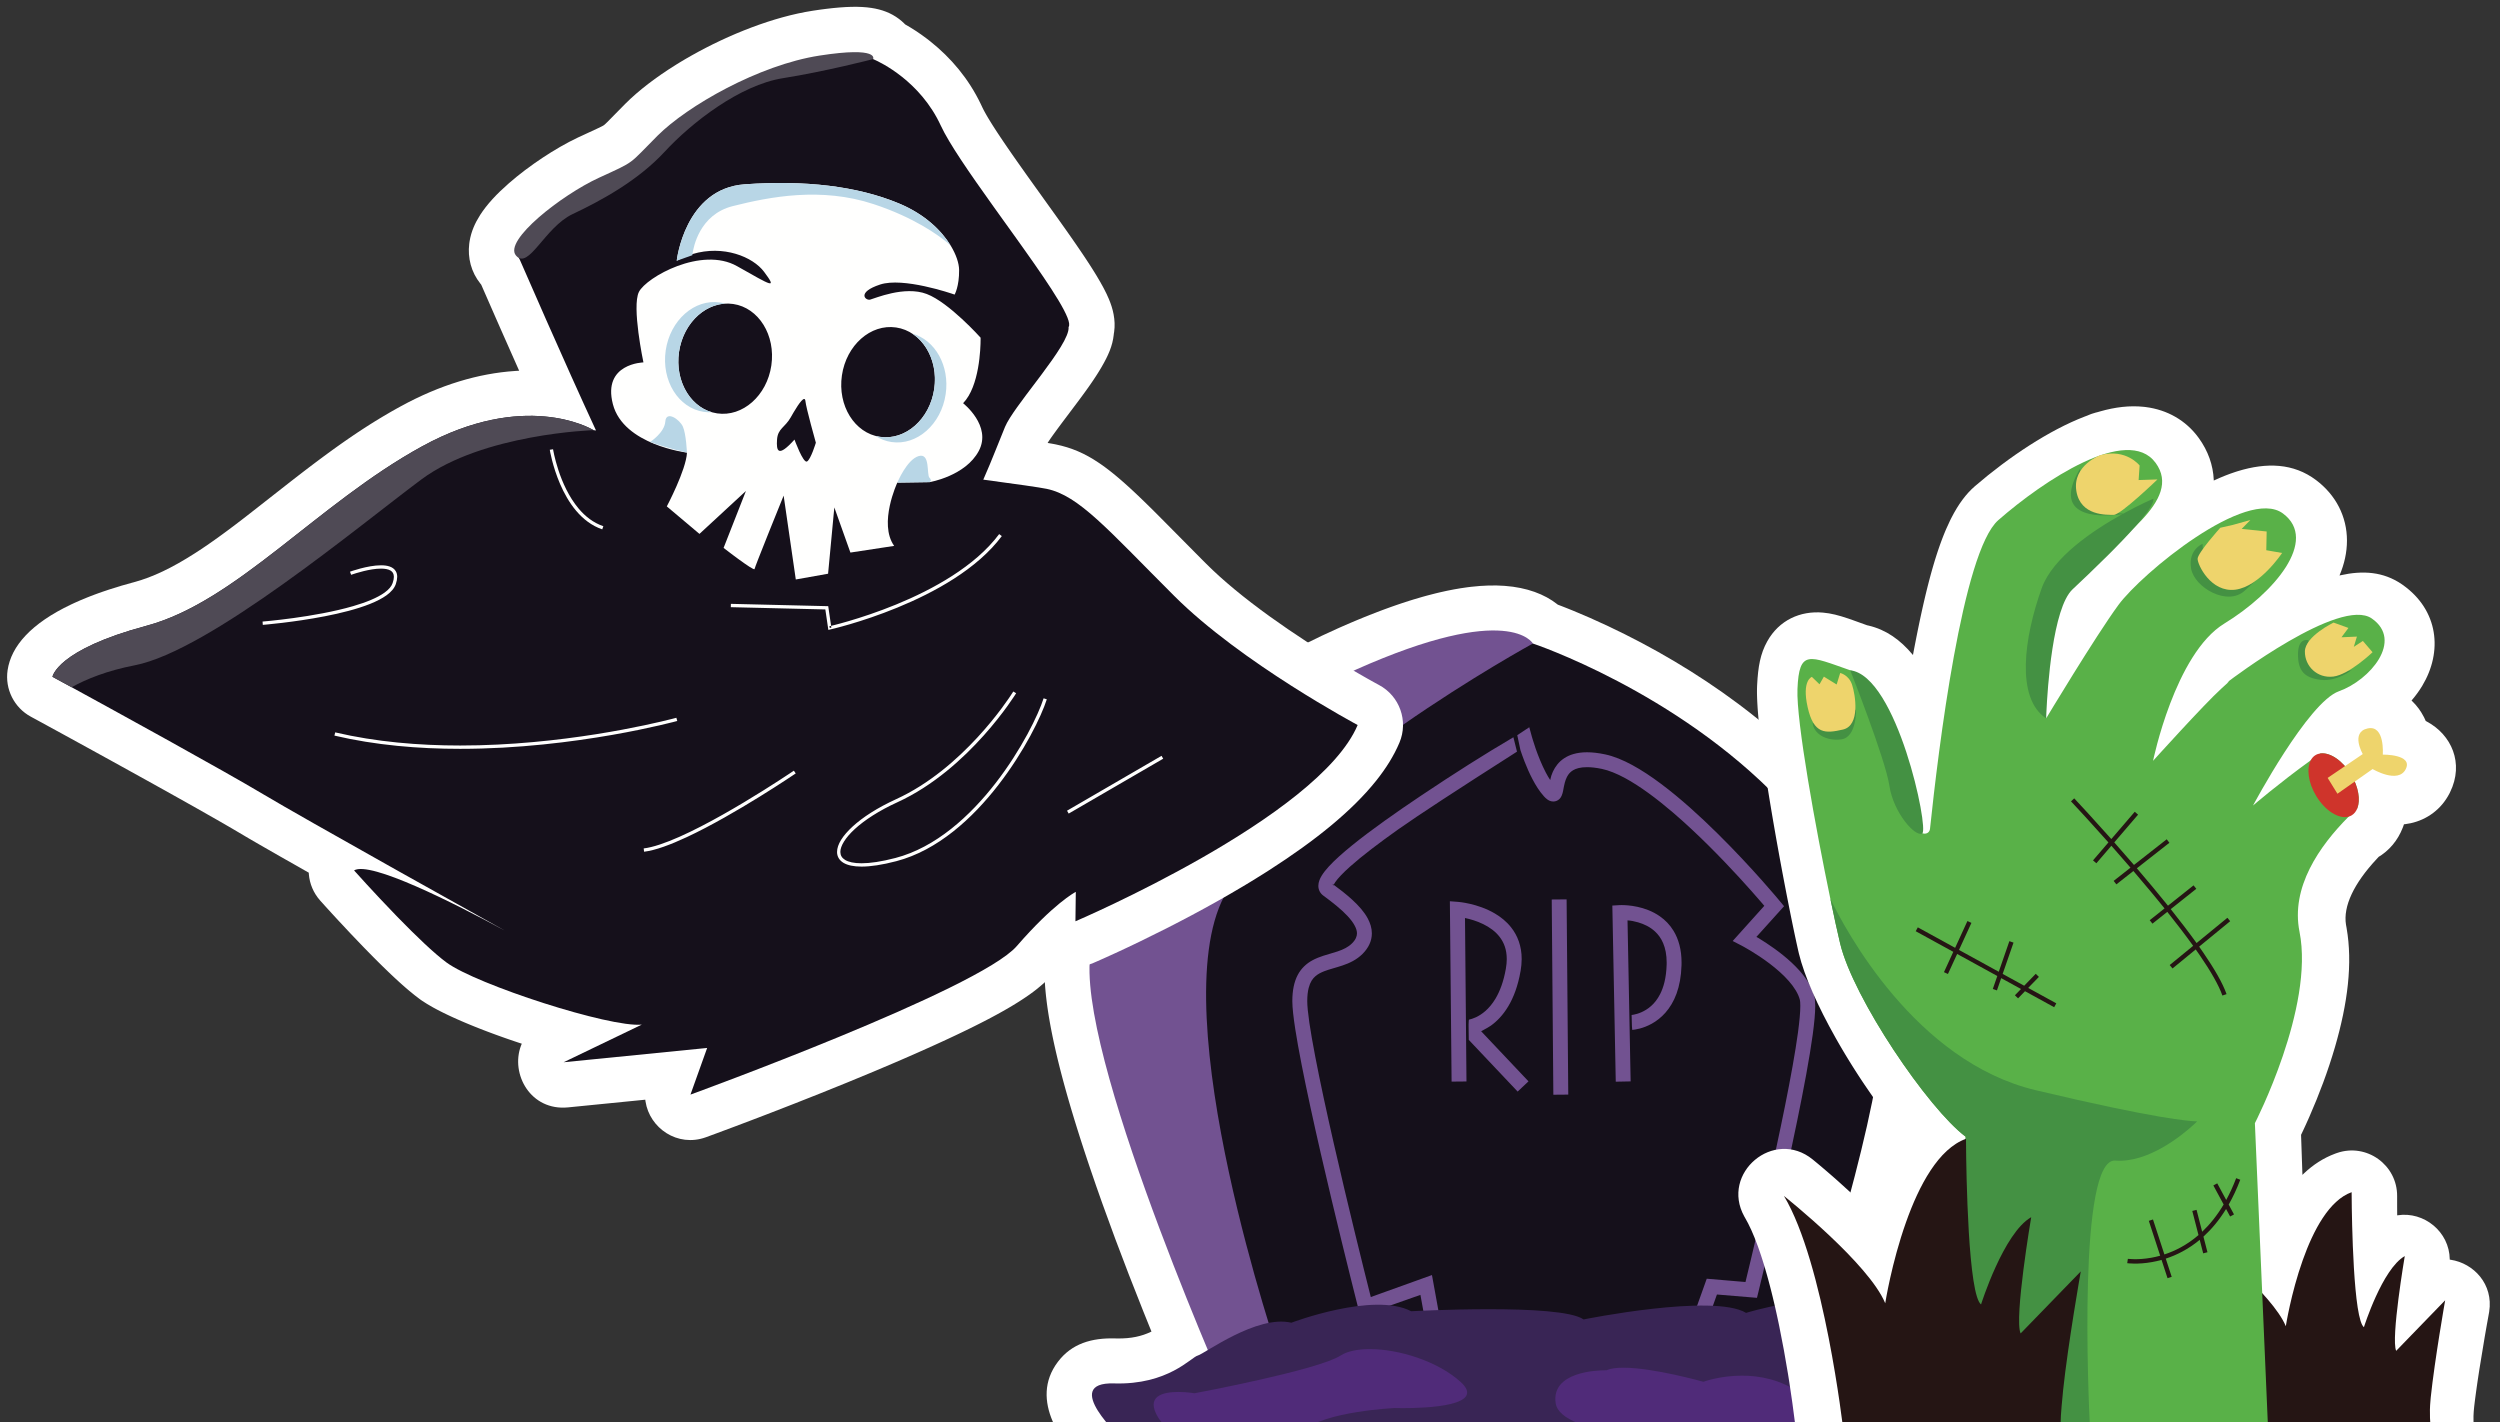 <?xml version="1.0" encoding="UTF-8"?>
<svg width="689px" height="392px" viewBox="0 0 689 392" version="1.1" xmlns="http://www.w3.org/2000/svg" xmlns:xlink="http://www.w3.org/1999/xlink">
    <rect x="0" y="0" width="689" height="392" fill="#333333" stroke="none"/>
    <title>decoration-4</title>
    <g id="decoration-4" stroke="none" stroke-width="1" fill="none" fill-rule="evenodd">
        <g id="Halloween/Stuffs/Tomb" transform="translate(287, 160.511)">
            <path d="M81.541,12.751 C34.623,33.704 3.027,68.074 0.925,103.828 C0.823,105.553 0.82,107.404 0.914,109.379 L0.969,110.376 L1.04,111.395 C1.053,111.566 1.067,111.738 1.081,111.912 L1.176,112.961 L1.286,114.031 L1.412,115.121 C1.456,115.488 1.503,115.859 1.553,116.233 L1.71,117.364 C1.765,117.745 1.822,118.129 1.882,118.516 L2.07,119.689 C2.168,120.28 2.271,120.879 2.38,121.486 L2.605,122.709 L2.846,123.953 L3.101,125.218 L3.371,126.502 L3.656,127.807 L3.956,129.132 C4.007,129.355 4.058,129.578 4.111,129.802 L4.432,131.158 C4.487,131.385 4.542,131.614 4.598,131.843 L4.941,133.229 L5.298,134.634 C5.359,134.87 5.42,135.107 5.482,135.345 L5.861,136.781 L6.253,138.237 L6.66,139.713 L7.08,141.209 L7.514,142.725 L7.962,144.261 L8.424,145.817 L9.142,148.188 L9.89,150.603 L10.667,153.063 L11.202,154.728 L11.75,156.413 L12.597,158.976 L13.486,161.623 C17.722,174.14 22.714,187.45 28.106,200.918 L29.658,204.77 L30.345,206.463 L30.182,206.544 C27.659,207.756 24.73,208.426 20.918,208.371 L20.416,208.36 C13.865,208.162 8.366,209.774 4.554,214.807 C0.557,220.084 0.807,225.84 3.113,231.207 C5.019,235.641 8.229,239.619 12.233,243.653 L12.836,244.252 L13.277,244.681 L13.355,244.77 C18.378,250.45 25.591,253.902 34.531,255.829 C41.573,257.347 49.718,257.907 58.823,257.706 C67.585,257.513 76.846,256.626 86.145,255.271 C87.485,255.076 88.793,254.876 90.064,254.672 L91.944,254.364 L93.766,254.052 C94.065,254 94.361,253.948 94.655,253.896 L96.385,253.581 L97.373,253.395 L98.546,253.708 L99.947,254.075 C104.23,255.182 108.917,256.287 113.873,257.319 C120.972,258.796 128.606,257.816 136.754,255.318 L137.751,255.005 C139.733,254.368 141.651,253.667 143.481,252.928 L144.001,252.714 L145.965,253.114 L148.518,253.619 C148.949,253.703 149.383,253.787 149.819,253.871 L152.465,254.372 C155.139,254.87 157.894,255.36 160.699,255.832 C166.913,256.878 172.963,257.763 178.706,258.438 L179.56,258.537 L181.246,258.725 C181.525,258.756 181.802,258.785 182.079,258.814 L183.723,258.982 L185.339,259.136 C185.606,259.16 185.872,259.184 186.137,259.207 L187.71,259.339 L189.256,259.457 C189.766,259.494 190.271,259.529 190.772,259.561 L192.259,259.649 C192.996,259.689 193.722,259.724 194.436,259.753 L195.851,259.803 C200.984,259.959 205.524,259.8 209.436,259.279 C218.096,258.125 225.273,255.994 231.084,253.073 L231.604,252.808 C233.833,251.655 235.767,250.437 237.425,249.194 L237.777,248.926 L237.004,248.879 C242.406,249.228 247.931,249.376 253.187,249.203 L254.418,249.158 C254.824,249.141 255.225,249.123 255.622,249.103 L256.802,249.038 C256.996,249.026 257.19,249.014 257.382,249.001 L258.523,248.92 L259.64,248.827 L260.731,248.721 C269.187,247.848 275.394,245.798 279.908,241.291 C285.101,236.097 287.037,228.71 282.383,221.957 C280.028,218.54 277.436,216.958 273.295,215.246 L272.589,214.96 L271.762,214.639 L268.15,213.254 L267.624,213.042 L267.324,212.917 L266.775,212.678 C266.347,212.485 265.989,212.31 265.698,212.153 L265.55,212.072 L265.479,211.906 C262.416,204.985 256.199,201.155 248.346,199.133 L247.511,198.926 C244.436,198.197 241.231,197.771 237.98,197.571 L237.655,197.552 L237.483,197.332 C235.532,194.865 233.058,192.534 229.992,190.49 L229.684,190.289 L230.428,187.744 L231.194,185.092 L231.943,182.471 L232.673,179.883 L233.619,176.483 L234.306,173.973 L235.191,170.683 L235.832,168.259 L236.452,165.873 L237.051,163.526 L237.438,161.984 L237.815,160.461 L238.363,158.21 L238.715,156.734 L239.057,155.277 L239.388,153.839 L239.866,151.721 L240.171,150.335 L240.465,148.969 L240.747,147.625 L241.019,146.302 L241.279,145.001 L241.528,143.722 L241.765,142.466 C241.803,142.258 241.841,142.052 241.879,141.846 L242.098,140.624 L242.305,139.426 C242.338,139.228 242.371,139.031 242.404,138.835 L242.593,137.672 L242.769,136.533 L242.933,135.419 L243.084,134.329 L243.223,133.265 C243.245,133.089 243.266,132.915 243.287,132.742 L243.406,131.716 L243.511,130.715 C243.528,130.551 243.544,130.387 243.559,130.225 L243.645,129.264 C243.658,129.106 243.67,128.949 243.682,128.793 L243.747,127.872 C243.757,127.721 243.766,127.571 243.775,127.422 L243.859,125.925 L243.935,124.473 L244.004,123.067 L244.064,121.703 L244.115,120.379 L244.157,119.095 L244.19,117.847 L244.214,116.635 L244.227,115.456 C244.229,115.262 244.23,115.07 244.23,114.878 L244.229,113.746 L244.216,112.643 L244.193,111.566 C244.184,111.212 244.172,110.861 244.159,110.515 L244.113,109.487 L244.056,108.48 L243.986,107.493 C243.935,106.842 243.877,106.202 243.809,105.571 L243.702,104.632 L243.581,103.705 C243.262,101.402 242.817,99.197 242.224,96.96 L241.979,96.064 L241.718,95.162 L241.441,94.254 C241.346,93.949 241.248,93.644 241.147,93.336 L240.836,92.408 C240.783,92.252 240.729,92.096 240.674,91.94 C238.31,85.161 234.633,78.38 229.234,70.973 L228.411,69.857 L227.562,68.732 C226.987,67.978 226.395,67.217 225.784,66.449 L224.855,65.291 C224.384,64.709 223.902,64.123 223.41,63.532 L222.411,62.344 C222.074,61.946 221.732,61.546 221.385,61.143 L220.33,59.929 C220.152,59.726 219.973,59.522 219.792,59.317 L218.694,58.082 L217.567,56.832 L216.41,55.567 L215.223,54.287 L214.007,52.992 C213.596,52.557 213.18,52.119 212.759,51.679 C206.527,45.159 199.616,39.117 192.146,33.53 C180.651,24.932 168.4,17.802 156.148,12.026 C152.771,10.435 149.576,9.034 146.608,7.819 L145.012,7.174 L143.755,6.679 L142.841,6.327 L142.325,6.133 L142.147,5.989 C138.714,3.272 133.853,1.407 127.689,0.952 C124.867,0.743 121.783,0.826 118.418,1.216 L117.4,1.342 C115.004,1.658 112.47,2.125 109.79,2.749 L108.633,3.026 C107.855,3.217 107.065,3.421 106.263,3.638 L105.051,3.973 C104.237,4.203 103.411,4.447 102.572,4.703 L101.305,5.097 C100.667,5.299 100.021,5.509 99.369,5.726 L98.054,6.17 L96.721,6.635 C96.497,6.714 96.273,6.794 96.047,6.875 L94.685,7.369 C94.456,7.454 94.227,7.539 93.997,7.624 L92.605,8.15 C91.905,8.418 91.197,8.693 90.482,8.977 L89.042,9.553 L87.582,10.151 C87.337,10.252 87.091,10.355 86.844,10.458 L85.354,11.087 L83.844,11.737 L82.314,12.408 C82.057,12.522 81.799,12.636 81.541,12.751 Z" id="Sticker" fill="#FFFFFF" fill-rule="nonzero"></path>
            <g id="Tomb" transform="translate(13.259, 13.246)">
                <path d="M122.204,3.597 C122.204,3.597 161.568,16.71 190.525,47.003 C219.483,77.294 219.483,89.954 218.123,113.465 C216.772,136.976 197.308,197.108 197.308,197.108 C197.308,197.108 66.562,198.917 49.373,202.082 C32.173,205.247 18.151,98.996 18.151,98.996 L35.798,46.549 C35.798,46.549 109.542,-0.924 122.204,3.597" fill="#15101B"></path>
                <path d="M52.541,200.726 C52.541,200.726 19.959,105.779 37.148,73.225 C54.348,40.671 122.204,3.597 122.204,3.597 C122.204,3.597 115.878,-8.158 73.345,10.832 C30.823,29.821 1.865,60.566 0.058,91.31 C-1.759,122.055 39.868,215.194 39.868,215.194 L52.541,200.726" id="Shadow" fill="#725291"></path>
                <path d="M116.831,29.427 C109.046,34.008 100.568,39.37 91.399,45.512 C84.517,50.122 77.625,54.971 72.402,59.204 C69.79,61.325 67.586,63.283 65.967,65.042 C65.163,65.926 64.497,66.757 63.99,67.594 C63.733,68.014 63.514,68.437 63.355,68.89 C63.196,69.343 63.077,69.833 63.077,70.378 C63.077,70.86 63.176,71.393 63.425,71.879 C63.663,72.365 64.04,72.779 64.447,73.073 C66.93,74.895 69.383,76.823 71.111,78.683 C71.974,79.609 72.66,80.515 73.087,81.334 C73.534,82.158 73.723,82.869 73.723,83.483 C73.713,83.908 73.633,84.304 73.435,84.751 C73.236,85.196 72.898,85.695 72.342,86.243 C71.319,87.269 69.989,87.912 68.379,88.455 C67.178,88.863 65.838,89.201 64.467,89.645 C63.445,89.98 62.392,90.376 61.369,90.945 C59.84,91.787 58.37,93.079 57.387,94.953 C56.414,96.825 55.907,99.174 55.907,102.162 C55.917,104.021 56.215,106.604 56.712,109.853 C58.469,121.177 62.799,140.352 66.702,156.762 C70.604,173.163 74.07,186.758 74.07,186.765 L74.626,188.936 L91.21,183.113 L93.812,197.396 L168.46,195.508 L172.929,183.007 L183.962,183.926 L184.379,182.224 C184.379,182.215 188.282,166.333 192.174,148.585 C194.131,139.711 196.077,130.372 197.547,122.301 C198.282,118.265 198.897,114.547 199.333,111.351 C199.761,108.15 200.019,105.49 200.019,103.47 C200.01,102.423 199.96,101.561 199.751,100.741 C199.056,98.121 197.507,95.805 195.66,93.725 C192.879,90.615 189.374,88.017 186.544,86.152 C184.657,84.911 183.733,84.357 183.773,84.491 L191.43,75.996 L190.297,74.632 C190.278,74.6 182.78,65.519 173.078,55.941 C168.232,51.152 162.83,46.236 157.497,42.25 C154.834,40.257 152.184,38.495 149.602,37.095 C147.02,35.698 144.518,34.656 142.085,34.143 C140.228,33.753 138.589,33.57 137.119,33.569 C135.719,33.569 134.478,33.737 133.376,34.059 C131.439,34.611 129.949,35.679 128.956,36.916 C127.957,38.156 127.297,39.592 126.978,41.225 C126.561,40.593 126.153,39.895 125.769,39.165 C124.607,36.954 123.634,34.457 122.957,32.532 C122.62,31.57 122.363,30.748 122.194,30.172 C122.104,29.884 122.035,29.657 121.995,29.505 L121.945,29.332 L121.926,29.281 L121.211,26.668 L117.903,28.855 C118.444,31.486 118.735,32.862 118.774,32.981 C119.073,33.879 119.45,34.95 119.9,36.103 C120.514,37.682 121.259,39.415 122.144,41.078 C123.018,42.742 124.021,44.337 125.213,45.662 L125.203,45.66 C125.519,46.004 125.807,46.293 126.176,46.561 C126.355,46.694 126.563,46.824 126.831,46.936 C127.099,47.046 127.426,47.14 127.833,47.141 C128.132,47.142 128.47,47.077 128.767,46.95 C129.056,46.828 129.304,46.655 129.483,46.482 C129.84,46.139 130.009,45.817 130.128,45.549 C130.357,45.045 130.426,44.646 130.525,44.225 C130.664,43.501 130.784,42.735 130.992,41.974 C131.141,41.405 131.339,40.85 131.598,40.354 C131.985,39.607 132.482,39.004 133.276,38.525 C134.081,38.052 135.262,37.676 137.119,37.674 C138.241,37.673 139.612,37.815 141.24,38.158 C143.107,38.55 145.301,39.43 147.646,40.703 C151.747,42.927 156.324,46.334 160.824,50.187 C167.576,55.968 174.17,62.748 179.066,68.071 C181.509,70.733 183.535,73.031 184.935,74.662 C185.337,75.126 185.691,75.537 185.989,75.886 L177.269,85.586 L179.632,86.805 L179.662,86.821 C180.039,87.017 183.704,88.961 187.457,91.815 C189.334,93.239 191.231,94.892 192.74,96.621 C194.26,98.349 195.362,100.151 195.779,101.78 L195.779,101.775 C195.839,101.989 195.918,102.621 195.908,103.47 C195.918,105.145 195.68,107.701 195.263,110.802 C193.793,121.685 190.069,139.347 186.713,154.226 C185.044,161.669 183.455,168.427 182.293,173.323 C181.717,175.77 181.24,177.753 180.902,179.122 C180.865,179.278 180.829,179.426 180.796,179.566 L170.119,178.657 L165.541,191.476 L97.217,193.204 L94.388,177.646 L77.534,183.708 C77.456,183.398 77.37,183.056 77.278,182.682 C75.55,175.808 71.22,158.43 67.327,141.356 C65.381,132.82 63.544,124.359 62.203,117.34 C61.528,113.83 60.982,110.682 60.594,108.077 C60.217,105.479 60.019,103.4 60.019,102.162 C60.019,100.657 60.167,99.458 60.416,98.506 C60.853,96.839 61.498,95.942 62.342,95.222 C62.988,94.688 63.781,94.267 64.735,93.9 C66.175,93.343 67.933,92.939 69.78,92.313 C71.617,91.686 73.584,90.804 75.252,89.145 C76.086,88.311 76.732,87.413 77.169,86.452 C77.615,85.495 77.824,84.477 77.824,83.483 C77.824,82.023 77.376,80.651 76.712,79.402 C75.709,77.526 74.189,75.854 72.471,74.261 C70.744,72.672 68.796,71.173 66.871,69.762 L66.414,70.381 L67.089,70.041 C67.029,69.901 66.92,69.793 66.871,69.761 L66.414,70.381 L67.089,70.041 L66.424,70.378 L67.178,70.378 C67.188,70.325 67.169,70.18 67.089,70.041 L66.424,70.378 L67.178,70.378 L66.9,70.378 L67.178,70.408 L67.178,70.378 L66.9,70.378 L67.178,70.408 C67.188,70.331 67.347,69.902 67.744,69.348 C68.469,68.291 69.909,66.78 71.806,65.085 C75.142,62.103 79.919,58.483 85.162,54.77 C90.419,51.054 101.306,43.93 117.824,33.397 L116.831,29.427 Z" id="Decoration" fill="#725291"></path>
                <path d="M103.492,79.245 C104.882,79.539 106.733,80.055 108.509,80.929 C110.237,81.771 111.876,82.929 113.048,84.46 C114.219,86 114.994,87.89 115.004,90.555 C115.004,91.366 114.925,92.251 114.756,93.217 C114.12,96.85 113.067,99.513 111.896,101.478 C110.128,104.421 108.102,105.838 106.533,106.586 C105.739,106.955 105.073,107.149 104.617,107.248 C104.464,107.28 104.436,109.141 104.532,112.829 L118.003,127.081 L120.992,124.263 L107.947,110.46 C109.329,109.718 110.221,109.202 110.624,108.913 C112.263,107.741 113.961,106.022 115.421,103.58 C116.881,101.137 118.092,97.98 118.797,93.928 L118.887,93.423 L118.807,93.926 C119.006,92.747 119.115,91.624 119.115,90.555 C119.125,86.991 117.963,84.052 116.225,81.857 C114.934,80.205 113.346,78.956 111.727,78.003 C109.304,76.576 106.801,75.795 104.885,75.349 C102.958,74.905 101.628,74.802 101.547,74.797 L99.324,74.63 L99.8,124.335 L103.902,124.296 L103.492,79.245 Z M127.397,74.147 L127.844,127.95 L131.955,127.915 L131.499,74.112 M148.284,79.901 C149.174,79.953 150.149,80.133 151.21,80.442 C152.801,80.906 154.483,81.684 155.829,82.93 C156.742,83.771 157.537,84.817 158.113,86.203 C158.698,87.589 159.076,89.328 159.076,91.557 C159.076,91.755 159.076,91.957 159.066,92.165 L159.066,92.251 L159.066,92.155 C158.957,95.749 158.232,98.342 157.259,100.241 C155.809,103.077 153.813,104.453 152.124,105.209 C151.29,105.581 150.536,105.78 150.009,105.882 C149.741,105.934 149.542,105.962 149.413,105.976 C149.475,108.716 149.53,110.084 149.58,110.08 C149.895,110.057 150.647,109.979 151.658,109.712 C153.525,109.219 156.344,108.053 158.738,105.333 C159.93,103.978 161.012,102.244 161.797,100.085 C162.581,97.925 163.078,95.344 163.167,92.275 L163.167,92.264 C163.176,92.027 163.176,91.791 163.176,91.557 C163.187,87.971 162.353,85.059 160.982,82.8 C159.96,81.106 158.649,79.796 157.249,78.813 C155.163,77.336 152.909,76.572 150.992,76.158 C149.076,75.746 147.487,75.686 146.662,75.685 C146.315,75.685 146.106,75.697 146.067,75.699 L144.101,75.815 L145.044,124.356 L149.145,124.275 L148.284,79.901 Z" id="RIP" fill="#725291"></path>
            </g>
            <g id="Ground" transform="translate(13.94, 198.074)">
                <path d="M8.354,38.056 C8.354,38.056 -8.835,22.234 6.1,22.685 C21.026,23.138 27.361,15.452 29.169,14.999 C30.976,14.547 45.455,3.696 54.958,5.956 C54.958,5.956 77.58,-2.634 87.987,2.792 C87.987,2.792 129.16,0.531 135.495,5.052 C135.495,5.052 171.235,-2.182 180.282,3.243 C180.282,3.243 199.279,-2.634 206.974,1.435 C214.662,5.504 216.479,11.832 216.479,11.832 C216.479,11.832 237.283,10.478 240.451,19.52 C243.619,28.563 263.976,27.659 257.194,34.441 C250.402,41.223 219.19,38.056 219.19,38.056 C219.19,38.056 214.214,46.195 193.857,48.908 C173.49,51.62 128.703,41.674 128.703,41.674 C128.703,41.674 113.32,49.36 102.466,47.101 C91.602,44.838 83.916,42.578 83.916,42.578 C83.916,42.578 22.833,55.69 8.354,38.056" id="Fill-942" fill="#392555"></path>
                <path d="M40.956,39.647 C31.632,39.647 21.572,37.439 18.315,32.18 C14.571,26.137 19.626,25.038 23.786,25.038 C26.17,25.038 28.265,25.396 28.265,25.396 C28.265,25.396 62.198,19.068 68.533,14.999 C70.4,13.798 73.251,13.228 76.567,13.228 C84.522,13.228 95.177,16.495 101.563,22.234 C108.961,28.892 92.138,29.497 85.773,29.497 C84.363,29.497 83.459,29.467 83.459,29.467 C83.459,29.467 64.005,30.37 58.126,35.796 C55.505,38.216 48.474,39.647 40.956,39.647" id="Fill-943" fill="#502B79"></path>
                <path d="M186.618,39.866 L163.996,38.056 C163.996,38.056 129.16,37.606 127.799,28.11 C126.558,19.441 139.269,19.064 141.492,19.064 C141.712,19.064 141.821,19.068 141.821,19.068 C142.922,18.559 144.552,18.352 146.468,18.352 C154.78,18.352 168.514,22.234 168.514,22.234 C168.514,22.234 173.033,20.543 179.14,20.543 C183.976,20.543 189.815,21.601 195.208,25.396 C207.422,33.987 186.618,39.866 186.618,39.866" id="Fill-944" fill="#502B79"></path>
            </g>
        </g>
        <g id="Group" transform="translate(478, 110.017)">
            <path d="M251.371,176.919 L251.203,176.811 L250.958,176.631 L250.607,176.358 L250.22,176.043 C250.153,175.987 250.085,175.93 250.017,175.872 C249.319,175.279 248.646,174.646 248.094,174.059 L247.159,173.041 L246.583,172.385 L245.869,171.56 L245.124,170.689 L244.348,169.773 L243.129,168.318 L241.987,166.937 L240.536,165.165 C238.671,162.874 236.746,160.463 234.845,158.05 L233.045,155.754 L230.746,152.79 L230.518,152.501 C225.692,146.539 217.739,146.733 212.779,150.8 L212.575,150.97 L212.521,150.922 C206.798,145.888 197.908,147.326 193.886,153.463 L193.816,153.572 L191.945,151.91 L189.872,150.044 C183.495,144.228 173.282,146.471 169.93,154.425 L169.735,154.902 C168.477,158.079 167.951,161.407 168.029,164.872 L168.049,165.514 L159.598,158.412 L159.419,157.976 C159.246,157.559 159.067,157.133 158.882,156.698 L158.31,155.37 L157.703,153.994 C157.599,153.761 157.494,153.526 157.387,153.289 C154.633,147.194 151.469,141.091 147.903,135.327 C141.258,124.585 133.986,116.183 125.64,110.95 L124.849,110.46 C120.538,107.677 117.851,101.284 117.043,92.012 L116.982,91.259 L116.915,91.611 C117.686,87.914 117.095,84.251 115.479,81.019 L115.274,80.616 C115.203,80.481 115.128,80.345 115.051,80.209 L114.969,80.069 L115.197,79.751 C115.477,79.347 115.743,78.924 115.994,78.484 C118.292,74.456 118.779,69.65 117.052,65.081 L116.919,64.739 C113.571,56.393 105.347,53.85 98.184,56.426 L97.826,56.559 L97.467,56.439 C97.298,56.385 97.128,56.334 96.955,56.284 L96.621,56.192 C94.838,55.718 93.023,55.547 91.249,55.678 L91.018,55.697 L90.985,55.436 C90.771,53.849 90.441,52.3 89.991,50.819 C86.77,40.206 77.488,33.531 65.754,36.162 L65.347,36.258 C59.42,37.714 55.371,41.622 52.239,47.185 L52.125,47.388 L52.106,47.345 C50.675,44.288 48.789,41.617 46.355,39.425 C41.431,34.993 34.976,33.284 28.238,34.602 C20.614,36.093 15.489,41.466 11.994,49.001 L11.719,49.605 C10.907,51.431 10.18,53.402 9.533,55.504 L9.494,55.63 L9.334,55.496 C6.241,52.949 2.407,51.326 -2.004,50.859 C-8.001,50.22 -13.589,52.135 -18.089,55.998 L-18.506,56.365 C-21.402,58.965 -23.718,62.26 -25.629,66.159 L-25.928,66.779 L-26.222,67.334 C-26.395,67.668 -26.553,68.01 -26.695,68.358 L-26.82,68.675 L-26.956,69.042 L-27.081,69.4 L-27.126,69.533 L-27.436,70.324 C-31.15,80.025 -33.118,93.136 -33.398,105.599 C-33.471,108.811 -32.751,112.31 -31.262,116.211 L-30.954,116.997 C-30.636,117.788 -30.287,118.595 -29.907,119.42 L-29.518,120.251 L-29.108,121.093 L-28.678,121.947 L-28.228,122.814 L-27.757,123.693 C-27.597,123.988 -27.433,124.285 -27.267,124.584 L-26.756,125.489 L-26.225,126.406 L-25.675,127.336 C-25.581,127.492 -25.487,127.649 -25.392,127.807 L-24.811,128.757 L-24.211,129.722 L-23.591,130.7 L-22.951,131.692 L-22.291,132.699 L-21.612,133.72 L-20.913,134.756 L-20.195,135.807 L-19.456,136.873 L-18.699,137.955 L-17.526,139.606 L-16.72,140.727 L-15.894,141.864 L-14.62,143.6 L-13.302,145.373 L-11.478,147.797 L-10.244,149.416 L-10.355,149.411 C-15.658,149.203 -20.409,150.247 -24.489,153.102 L-24.804,153.326 L-28.59,155.355 L-29.632,155.927 C-32.106,157.317 -33.873,158.487 -35.522,160.019 C-40.13,164.3 -42.082,170.425 -39.91,176.755 C-38.649,180.43 -36.452,183.265 -32.797,186.901 L-32.413,187.276 L-32.002,187.665 L-31.563,188.066 L-31.097,188.481 L-30.603,188.908 L-30.083,189.348 L-29.536,189.801 L-28.963,190.266 L-28.054,190.988 L-27.416,191.484 L-26.411,192.251 L-25.709,192.778 L-24.982,193.316 L-24.231,193.866 L-23.455,194.428 L-21.83,195.587 L-20.982,196.183 L-19.215,197.41 L-17.829,198.358 L-15.901,199.662 L-13.884,201.008 L-11.779,202.395 L-9.589,203.824 L-7.315,205.293 L-4.357,207.184 L-1.901,208.74 L0.633,210.333 L1.815,211.073 L3.2,211.936 L5.984,213.66 C6.448,213.946 6.913,214.232 7.377,214.518 L10.157,216.219 L12.913,217.893 L15.625,219.527 L18.845,221.45 L21.052,222.758 L23.151,223.991 L25.126,225.14 L26.961,226.196 L29.035,227.371 L29.847,227.821 C35.568,230.914 44.245,233.694 53.801,235.837 L55.277,236.162 C55.525,236.215 55.772,236.268 56.021,236.32 L57.515,236.629 L59.019,236.927 C59.271,236.976 59.522,237.024 59.774,237.072 L61.29,237.354 L62.811,237.624 C63.318,237.712 63.827,237.799 64.336,237.883 L65.862,238.13 C66.371,238.21 66.881,238.288 67.39,238.364 L68.916,238.586 C70.186,238.766 71.454,238.933 72.714,239.086 L74.223,239.262 L75.722,239.425 L77.211,239.574 L78.688,239.709 C78.933,239.73 79.177,239.751 79.421,239.771 L80.877,239.884 C81.118,239.902 81.359,239.919 81.598,239.935 L83.029,240.026 C83.739,240.068 84.443,240.104 85.138,240.134 L85.637,240.154 L85.717,240.611 C86.809,246.641 89.293,253.058 92.824,259.904 L93.348,260.909 L92.762,260.948 C89.828,261.154 86.831,261.432 83.812,261.768 L82.966,261.864 L81.31,262.059 L79.708,262.26 L78.163,262.463 L76.484,262.696 L74.798,262.946 C74.727,262.956 74.657,262.967 74.588,262.978 C60.941,265.101 60.367,284.422 73.624,287.493 L74.029,287.581 C76.29,288.039 79.007,288.914 82.097,290.159 L83.036,290.544 C83.194,290.61 83.353,290.677 83.513,290.745 L84.484,291.162 C84.647,291.234 84.812,291.306 84.977,291.379 L85.98,291.829 L87.003,292.3 C87.175,292.38 87.348,292.461 87.521,292.543 L88.574,293.044 L89.646,293.567 L90.736,294.109 C90.919,294.201 91.103,294.294 91.288,294.387 L92.405,294.959 C92.593,295.056 92.781,295.154 92.97,295.252 L94.113,295.853 L95.273,296.473 L96.449,297.111 L97.641,297.768 C97.841,297.879 98.041,297.99 98.242,298.103 L99.456,298.786 L100.685,299.488 L101.927,300.206 L102.554,300.572 C106.445,302.852 110.281,305.223 113.949,307.584 L115.932,308.871 C119.208,311.011 122.328,313.127 125.209,315.143 L127.02,316.421 L127.707,316.913 C132.849,320.645 139.972,319.925 144.264,315.241 L253.71,195.802 C258.924,190.113 257.776,181.132 251.371,176.919 Z" id="Sticker" fill="#FFFFFF" fill-rule="nonzero" transform="translate(108.099, 176.732) rotate(48) translate(-108.099, -176.732) "></path>
            <g id="Hand" transform="translate(107.691, 176.265) rotate(47.5) translate(-107.691, -176.265) translate(-28.697, 46.2)">
                <path d="M266.182,134.773 C266.392,134.993 266.591,135.223 266.792,135.433 C268.982,137.883 271.717,140.031 272.777,140.691 L239.673,176.817 C239.673,176.817 208.722,154.903 191.562,151.443 C192.292,151.323 215.692,147.653 224.712,150.943 C224.712,150.943 219.001,143.803 214.421,135.163 C210.362,127.503 207.182,118.663 209.732,112.613 C209.732,112.613 230.292,131.363 237.531,134.753 C238.362,135.143 239.022,135.323 239.452,135.253 C239.452,135.253 231.012,120.653 232.612,113.713 C232.612,113.713 246.782,131.943 250.262,133.103 L249.112,113.733 C249.112,113.733 259.172,126.843 266.182,134.773 Z" id="Grass" fill="#251514"></path>
                <g id="Hand">
                    <g id="Skin">
                        <path d="M114.368,40.489 C114.489,39.428 114.629,38.357 114.769,37.266 C116.312,35.073 120.388,34.062 124.815,34.973 C128.66,35.754 131.696,37.766 132.787,39.989 C132.797,41.07 132.817,42.151 132.867,43.283 C133.398,54.776 136.433,68.251 147.12,74.719 C165.288,85.742 177.697,119.421 177.697,119.421 L242.751,174.069 L184.56,237.548 L126.598,180.711 C113.968,183.104 77.492,177.788 63.891,170.199 C61.126,168.657 57.351,166.465 53.034,163.892 C36.048,153.79 10.538,137.732 4.308,131.525 C-3.514,123.746 -0.199,122.985 10.328,117.318 C17.99,113.183 42.728,125.768 55.598,132.906 C57.04,133.717 58.502,131.895 57.411,130.644 C42.798,114.134 7.093,72.396 7.393,59.281 C7.764,42.792 12.02,15.26 25,16.642 C37.951,18.013 33.273,39.088 33.954,53.995 C34.645,68.892 56.579,86.463 56.579,86.463 C56.579,86.463 49.118,61.303 46.995,50.691 C44.881,40.069 46.824,2.586 59.013,0.203 C71.192,-2.18 73.566,16.892 70.491,32.59 C67.416,48.258 85.114,72.647 85.114,72.647 C85.114,72.647 83.12,51.782 83.151,45.325 C83.151,43.643 83.171,42.842 83.16,42.512 C83.14,42.712 83.12,43.052 83.1,43.092 C83.08,43.022 83.06,42.772 83.04,42.211 C83.04,42.211 86.526,4.017 96.922,1.695 C107.328,-0.638 109.11,13.548 105.585,21.908 C102.05,30.258 112.805,60.653 112.805,60.653 C112.805,60.653 113.097,51.352 114.368,40.489 Z" id="Fill-1847" fill="#59B148"></path>
                        <path d="M166.58,130.794 C166.58,130.794 166.602,131.229 166.604,131.991 L166.604,132.292 C166.587,136.501 165.933,148.53 159.318,154.741 C151.741,161.835 202.377,204.285 209.232,209.938 L209.596,210.237 L184.56,237.548 L126.598,180.711 C113.968,183.104 77.492,177.788 63.891,170.199 C61.126,168.657 57.351,166.465 53.034,163.892 C62.078,166.625 101.91,176.957 130.173,157.825 C144.28,148.27 153.021,141.89 158.387,137.741 L159.098,137.189 C163.356,133.869 165.291,132.096 166.088,131.309 L166.26,131.137 C166.494,130.898 166.58,130.794 166.58,130.794 Z M19.312,123.375 C19.312,123.375 25.231,128.451 22.677,132.035 C20.113,135.629 16.217,136.5 13.983,134.728 C13.983,134.728 17.799,133.777 18.951,130.654 C20.113,127.53 19.312,123.375 19.312,123.375 Z M56.88,133.056 C56.439,135.239 47.244,135.029 41.105,130.874 C34.956,126.729 10.328,117.318 10.328,117.318 C20.143,108.828 57.31,130.874 56.88,133.056 Z M31.901,23.77 C33.572,24.776 34.402,32.769 34.826,41.049 L34.87,41.937 C34.884,42.233 34.898,42.529 34.911,42.825 L34.949,43.712 C35.163,48.878 35.237,53.875 35.276,57.069 C35.37,64.591 50.696,80.563 55.292,85.185 L55.866,85.76 C56.323,86.214 56.579,86.463 56.579,86.463 C46.804,88.935 36.038,75.92 29.287,63.106 C25.088,55.128 27.124,41.855 29.264,32.961 C27.156,36.075 17.126,49.602 12.141,33.071 C12.141,33.071 20.858,40.936 29.33,32.687 C30.609,27.429 31.901,23.77 31.901,23.77 Z M67.576,15.801 L67.577,15.862 C67.577,15.867 67.577,15.872 67.577,15.878 L67.578,16.082 L67.578,16.104 L67.578,16.104 L67.579,16.287 L67.579,16.319 L67.579,16.319 L67.58,16.494 C67.58,16.571 67.58,16.656 67.581,16.751 L67.582,16.954 C67.586,17.855 67.593,19.46 67.607,22.318 C67.646,28.826 57.551,31.98 53.124,29.116 C48.687,26.253 50.23,22.188 50.23,22.188 C62.939,33.151 67.576,15.801 67.576,15.801 Z M89.55,18.624 C89.55,18.624 86.926,20.046 90.362,23.28 C93.807,26.503 96.481,26.423 99.896,23.48 C103.312,20.526 103.652,15.34 103.652,15.34 C103.652,15.34 98.845,27.354 89.55,18.624" id="Shadow" fill="#449143"></path>
                    </g>
                    <path d="M103.592,84.48 L104.804,84.58 L103.93,95.947 C108.277,96.091 112.836,96.296 117.323,96.586 L117.954,87.604 L119.166,87.684 L118.536,96.667 C122.586,96.944 126.556,97.292 130.236,97.73 L130.844,86.763 L132.056,86.833 L131.448,97.879 C132.123,97.965 132.787,98.054 133.438,98.146 C138.737,98.907 143.203,99.868 146.198,101.149 L146.198,101.149 L145.717,102.261 C142.923,101.059 138.506,100.088 133.268,99.347 C132.651,99.26 132.021,99.176 131.382,99.094 L130.924,107.357 L129.703,107.287 L130.168,98.944 C126.493,98.504 122.512,98.153 118.451,97.876 L118.085,103.082 L116.873,103.002 L117.239,97.795 C116.76,97.764 116.281,97.734 115.801,97.705 C115.327,97.677 114.853,97.649 114.378,97.623 L112.955,97.545 L112.955,97.545 L111.533,97.473 C108.933,97.345 106.35,97.242 103.837,97.158 L103.382,103.102 L102.17,103.012 L102.621,97.12 C99.822,97.034 97.125,96.972 94.608,96.929 L95.369,103.242 L94.158,103.382 L93.38,96.909 C90.025,96.858 87.032,96.839 84.602,96.835 L82.965,96.835 C81.552,96.838 80.407,96.846 79.585,96.855 C79.062,96.86 78.666,96.862 78.41,96.864 L78.244,96.864 C78.22,96.864 78.199,96.864 78.18,96.864 L78.063,96.865 L78.053,95.653 L78.053,95.653 L78.105,95.652 C78.456,95.648 80.529,95.623 83.761,95.623 C86.296,95.623 89.544,95.639 93.235,95.694 L92.054,85.852 L93.256,85.712 L94.461,95.713 C97.047,95.756 99.827,95.819 102.714,95.908 L103.592,84.48 Z M186.47,132.926 C187.695,135.357 188.644,137.682 189.357,139.899 L192.35,140.655 L192.049,141.826 L189.768,141.253 C190.758,144.728 191.168,147.926 191.168,150.837 C191.168,150.89 191.168,150.943 191.167,150.997 L195.094,153.089 L194.523,154.161 L191.13,152.352 C190.925,156.465 189.903,159.941 188.626,162.751 L193.431,164.933 L192.93,166.034 L188.101,163.843 C187.673,164.686 187.227,165.46 186.781,166.165 C184.598,169.619 182.404,171.401 182.374,171.431 L182.374,171.431 L181.603,170.479 L181.623,170.469 L181.693,170.409 C181.743,170.359 181.833,170.289 181.943,170.179 C182.174,169.979 182.494,169.669 182.885,169.248 C183.666,168.417 184.707,167.166 185.759,165.514 C186.177,164.853 186.595,164.128 186.995,163.34 L177.787,159.156 L178.288,158.055 L187.521,162.248 C188.798,159.431 189.808,155.912 189.933,151.714 L183.876,148.484 L184.447,147.413 L189.942,150.343 C189.895,147.49 189.441,144.346 188.399,140.909 L182.615,139.454 L182.915,138.272 L187.96,139.547 C187.299,137.61 186.452,135.583 185.389,133.467 L185.389,133.467 Z M96.07,134.848 L100.404,142.878 L106.813,140.704 L106.547,136.14 L107.758,136.07 L108.005,140.299 L116.372,137.461 L116.763,138.613 L108.078,141.558 L108.239,144.299 L107.027,144.369 L106.886,141.962 L100.989,143.963 L102.69,147.113 L101.629,147.683 L99.831,144.356 L87.876,148.412 L90.231,154.01 L89.12,154.481 L86.727,148.802 L75.539,152.599 L75.148,151.448 L86.254,147.679 L83.1,140.195 L84.222,139.724 L87.404,147.289 L99.244,143.272 L94.999,135.419 L96.07,134.848 Z" id="Scars" fill="#251514"></path>
                    <path d="M13.182,26.443 C13.182,26.443 10.077,34.052 15.966,37.967 C21.856,41.871 26.523,36.215 27.815,34.833 C29.107,33.461 28.756,19.355 28.756,19.355 L25.371,23.3 L22.597,20.386 C22.597,20.386 16.567,19.906 13.182,26.443 M50.27,15.591 C50.27,15.591 51.151,24.831 52.353,25.973 C53.555,27.104 61.737,29.597 65.663,24.05 C69.579,18.494 66.905,7.722 66.905,7.722 L63.4,10.425 L59.664,6.861 L54.486,11.456 L54.296,8.032 L52.012,12.537 L50.27,15.591 M90.622,10.235 C90.622,10.235 88.128,18.584 91.143,21.417 C94.158,24.241 98.985,23.92 101.549,20.336 C104.113,16.752 103.913,7.822 103.913,7.822 L99.816,7.692 L99.326,10.635 L97.823,8.092 L95.089,11.356 L94.488,8.202 L90.622,10.235 M4.529,126.339 C4.529,126.339 3.277,129.052 9.917,132.856 C16.547,136.66 18.56,134.178 21.014,129.833 C23.468,125.498 16.227,120.802 13.593,119.631 C10.969,118.459 9.006,119.861 9.006,119.861 L10.688,122.724 L6.712,123.856 L7.453,126.168 L4.529,126.339" id="Nails" fill="#EED46C"></path>
                    <path d="M132.787,39.989 C133.188,40.79 133.338,41.621 133.167,42.442 C133.108,42.742 132.998,43.022 132.867,43.283 C131.626,45.776 127.288,46.997 122.552,46.026 C118.415,45.185 115.22,42.922 114.368,40.489 C114.128,39.859 114.058,39.208 114.199,38.567 C114.289,38.087 114.489,37.666 114.769,37.266 C116.312,35.073 120.388,34.062 124.815,34.973 C128.66,35.754 131.696,37.766 132.787,39.989" id="Flesh" fill="#CF342B"></path>
                    <path d="M121.089,40.349 L122.781,28.776 C122.781,28.776 116.001,27.264 118.484,23.009 C120.969,18.754 126.618,24.811 126.618,24.811 C126.618,24.811 132.205,18.514 133.849,22.859 C135.492,27.204 127.659,29.567 127.659,29.567 L126.127,41.31 L121.089,40.349" id="Bone" fill="#EED46C"></path>
                </g>
                <path d="M196.342,208.213 C196.602,208.493 196.841,208.763 197.082,209.023 C199.772,212.033 202.567,215.083 203.867,215.893 L163.331,260.129 C163.331,260.129 125.842,232.923 104.792,228.663 C105.692,228.523 134.392,224.023 145.462,228.063 C145.462,228.063 138.452,219.293 132.842,208.703 C127.852,199.303 123.961,188.453 127.082,181.033 C127.082,181.033 152.312,204.033 161.182,208.193 C162.211,208.673 163.012,208.903 163.542,208.813 C163.542,208.813 153.191,190.893 155.152,182.373 C155.152,182.373 172.542,204.743 176.801,206.173 L175.402,182.403 C175.402,182.403 187.742,198.483 196.342,208.213 Z" id="Grass" fill="#251514"></path>
            </g>
        </g>
        <g id="Group" transform="translate(1, 0.909)">
            <path d="M222.926,2.06 L223.575,1.961 L224.839,1.777 C225.046,1.748 225.251,1.72 225.455,1.692 L226.655,1.537 C231.959,0.878 236,0.789 239.191,1.28 C241.99,1.711 244.499,2.605 246.766,4.313 C247.245,4.673 247.695,5.061 248.117,5.472 L248.46,5.819 L248.698,5.952 C250.478,6.961 252.373,8.192 254.32,9.665 L254.905,10.114 L255.403,10.506 C261.121,15.057 265.951,20.78 269.32,27.803 L269.707,28.627 L269.958,29.14 L270.148,29.506 L270.354,29.893 L270.578,30.299 L270.946,30.947 L271.214,31.405 L271.5,31.884 L272.127,32.906 L272.645,33.73 L273.205,34.604 L273.808,35.53 L274.678,36.844 L275.627,38.253 L276.655,39.759 L278.053,41.781 L279.263,43.512 L281.935,47.289 L283.793,49.888 L290.556,59.322 L292.616,62.225 L294.094,64.329 L295.457,66.292 L296.712,68.125 L297.587,69.421 L298.408,70.655 L298.926,71.446 L299.423,72.212 L299.899,72.957 L300.575,74.033 L301.209,75.067 C302.688,77.511 303.81,79.605 304.612,81.52 C305.199,82.924 305.639,84.279 305.907,85.72 C306.203,87.309 306.294,88.908 306.058,90.551 L305.985,91 L305.968,91.085 L305.942,91.382 C305.626,94.364 304.453,97.066 302.584,100.26 L302.312,100.72 L301.844,101.491 L301.434,102.148 L301.005,102.817 L300.321,103.851 L299.836,104.565 L299.324,105.303 L298.785,106.067 L298.217,106.861 L297.616,107.688 L296.652,108.998 L295.964,109.922 L291.586,115.747 L290.539,117.159 L289.188,119.012 L288.591,119.855 L288.073,120.618 L287.855,120.957 L287.726,121.169 L288.685,121.33 L289.435,121.465 L289.973,121.571 C294.241,122.454 297.892,123.986 301.872,126.671 L302.539,127.129 C302.874,127.363 303.211,127.606 303.552,127.857 L304.238,128.371 C304.353,128.459 304.469,128.547 304.585,128.637 L305.285,129.185 C305.403,129.279 305.521,129.373 305.64,129.469 L306.357,130.054 L307.087,130.663 L307.83,131.298 C307.955,131.406 308.081,131.515 308.207,131.625 L308.972,132.298 L309.753,132.999 L310.551,133.726 L311.367,134.48 L312.201,135.263 L313.055,136.075 L314.375,137.346 L315.745,138.685 L317.168,140.094 L320.13,143.067 L330.379,153.412 L331.47,154.503 C336.036,159.07 341.975,163.955 348.936,168.974 C355.514,173.716 362.612,178.303 369.715,182.539 L371.186,183.411 L372.61,184.245 C372.844,184.381 373.075,184.516 373.304,184.648 L374.653,185.424 L375.947,186.159 L377.581,187.073 L379.059,187.882 C384.763,190.928 387.202,197.822 384.683,203.777 C383.168,207.358 381,210.842 378.245,214.286 C371.648,222.532 361.594,230.701 348.76,238.925 L347.175,239.933 C346.109,240.604 345.024,241.277 343.922,241.949 L342.255,242.959 C341.975,243.127 341.693,243.295 341.411,243.464 C332.4,248.838 322.802,253.912 313.211,258.548 L311.555,259.344 L309.94,260.112 C309.674,260.238 309.41,260.362 309.148,260.485 L307.599,261.209 L306.097,261.903 L303.935,262.887 L301.515,263.966 L300.298,264.495 C297.479,265.699 294.555,265.784 291.927,265.018 L291.586,264.913 L291.484,264.879 L291.255,265.127 C290.732,265.694 290.197,266.285 289.652,266.899 L289.103,267.521 L288.466,268.249 L288.064,268.687 C287.719,269.053 287.349,269.42 286.955,269.79 L286.47,270.235 C285.974,270.68 285.442,271.129 284.874,271.582 L284.294,272.036 L283.69,272.493 L283.062,272.953 L282.41,273.416 L281.734,273.882 L281.034,274.352 L280.309,274.825 L279.56,275.302 L278.786,275.782 L277.988,276.267 L277.165,276.756 L276.317,277.249 L275.445,277.746 L274.547,278.248 L273.625,278.755 L272.195,279.525 L271.21,280.044 L270.2,280.568 L269.164,281.098 L267.564,281.903 L266.465,282.447 L265.34,282.997 L264.19,283.553 L262.417,284.399 L260.586,285.259 L258.697,286.135 L256.749,287.025 L254.742,287.932 L251.974,289.167 L250.673,289.742 L248.018,290.902 L245.294,292.078 C243.456,292.866 241.573,293.664 239.648,294.471 C230.274,298.399 220.302,302.373 210.291,306.221 L206.117,307.817 L201.671,309.499 L196.207,311.539 L193.564,312.511 C185.7,315.372 178.014,309.964 176.902,302.649 L176.865,302.387 L176.839,302.167 L155.569,304.285 C145.238,305.314 139.631,295.092 142.585,287.277 L142.677,287.041 L142.805,286.735 L141.825,286.412 L140.584,285.995 L139.349,285.573 L138.123,285.145 L136.906,284.713 L135.701,284.278 L134.508,283.838 L133.329,283.396 L132.166,282.952 L131.021,282.505 L129.894,282.057 L128.787,281.608 C128.604,281.533 128.422,281.458 128.241,281.383 L127.167,280.934 L126.117,280.484 L125.092,280.036 L124.094,279.588 C123.93,279.514 123.767,279.44 123.606,279.365 L122.651,278.921 C122.494,278.847 122.339,278.773 122.185,278.699 L121.276,278.259 L120.401,277.821 L119.559,277.388 C119.422,277.316 119.286,277.244 119.152,277.172 L118.364,276.745 C117.212,276.107 116.187,275.487 115.314,274.89 L115.028,274.692 L114.694,274.452 C113.79,273.788 112.825,273.024 111.799,272.163 L111.018,271.499 C110.886,271.386 110.753,271.271 110.619,271.154 L109.804,270.436 L108.966,269.683 L108.106,268.895 C107.961,268.761 107.815,268.625 107.668,268.488 L106.774,267.648 C106.623,267.505 106.471,267.361 106.319,267.215 L105.391,266.324 L104.441,265.399 L103.468,264.44 L102.473,263.449 L101.456,262.425 L100.416,261.368 L99.208,260.129 C96.873,257.722 94.517,255.227 92.218,252.744 L90.443,250.816 L88.581,248.772 L87.248,247.291 C85.36,245.172 84.338,242.621 84.122,240.037 L84.094,239.602 L76.342,235.201 L70.468,231.834 L67.467,230.092 L63.358,227.666 L61.685,226.691 L58.623,224.928 L53.179,221.836 L48.462,219.184 L41.381,215.235 L32.141,210.118 L24.34,205.82 L17.14,201.869 L9.339,197.608 L7.517,196.62 C2.896,194.122 0.329,189.002 1.093,183.806 C2.075,177.126 7.625,170.892 18.616,165.675 L19.545,165.242 C20.643,164.741 21.793,164.249 22.995,163.767 L24.038,163.357 L25.107,162.951 C25.468,162.817 25.833,162.684 26.202,162.551 L27.323,162.157 C27.89,161.96 28.467,161.766 29.053,161.574 C31.258,160.853 33.607,160.157 36.103,159.487 C41.069,158.156 46.423,155.593 52.601,151.643 L53.091,151.328 L54.081,150.682 L55.085,150.012 C55.254,149.898 55.423,149.783 55.593,149.668 L56.625,148.959 L57.679,148.223 C57.856,148.098 58.035,147.972 58.214,147.844 L59.305,147.063 L60.425,146.25 L61.575,145.403 L62.758,144.521 L63.978,143.602 L66.115,141.968 L68.034,140.477 L78.98,131.903 L81.222,130.162 L82.674,129.045 L84.093,127.961 L85.483,126.908 L86.844,125.887 L88.18,124.895 L89.491,123.932 L90.779,122.995 L92.048,122.085 C92.257,121.936 92.466,121.787 92.675,121.64 L93.916,120.767 L95.143,119.917 L96.355,119.09 L97.556,118.283 C97.955,118.018 98.352,117.756 98.748,117.497 L99.932,116.729 L101.111,115.978 C101.503,115.731 101.894,115.486 102.286,115.244 L103.459,114.524 L104.632,113.819 C104.828,113.703 105.024,113.587 105.22,113.472 L106.397,112.785 C106.594,112.672 106.79,112.559 106.988,112.446 L108.173,111.776 C108.57,111.555 108.968,111.334 109.368,111.116 C120.288,105.137 130.862,102.009 140.923,101.332 L141.608,101.29 L142.078,101.265 L141.887,100.836 C140.276,97.22 138.653,93.556 137.049,89.919 L135.453,86.293 L131.614,77.527 L131.399,77.267 C128.819,74.046 127.868,70.136 128.319,66.304 L128.369,65.921 L128.428,65.539 C128.867,62.913 129.888,60.586 131.327,58.341 C133.201,55.419 135.884,52.539 139.233,49.613 C144.761,44.785 152.039,39.955 158.217,37.02 L163.351,34.646 L164.614,34.043 L165.153,33.763 L165.392,33.615 L165.522,33.52 L165.67,33.396 L165.959,33.131 L166.384,32.718 L171.37,27.658 C175.002,24.024 179.838,20.336 185.328,16.918 L186.473,16.215 L187.635,15.52 C187.831,15.405 188.026,15.29 188.223,15.176 L189.41,14.495 C199.961,8.522 212.252,3.715 222.926,2.06 Z" id="Sticker" fill="#FFFFFF" fill-rule="nonzero"></path>
            <g id="Cloak" transform="translate(13.46, 13.467)">
                <path d="M226.16,1.913 C226.16,1.913 226.193,1.927 226.257,1.953 L226.405,2.017 C228.179,2.789 239.168,7.979 244.82,20.233 C247.084,25.142 252.819,33.412 259.028,42.104 L259.791,43.171 C259.918,43.349 260.046,43.527 260.174,43.705 L260.941,44.775 C261.197,45.132 261.454,45.49 261.71,45.847 L262.736,47.275 C263.215,47.942 263.692,48.607 264.168,49.27 L264.738,50.064 C264.833,50.197 264.927,50.329 265.022,50.461 L265.588,51.251 C266.153,52.04 266.713,52.824 267.265,53.6 L267.815,54.374 C275.301,64.915 281.324,73.952 280.041,75.753 L280.04,75.754 C280.284,78.183 276.592,83.487 272.502,88.958 L271.999,89.628 L271.999,89.628 L271.12,90.795 C267.403,95.716 263.683,100.527 262.53,103.261 C261.222,106.362 259.01,112.236 256.536,117.813 C265.642,119.035 272.123,119.959 273.98,120.345 C282.91,122.193 290.75,131.47 309.17,149.874 C327.57,168.277 359.71,185.441 359.71,185.441 C348.93,210.929 281.93,239.532 281.93,239.532 L282.03,231.424 C281.774,231.556 275.963,234.619 265.76,246.368 C255.34,258.368 175.83,287.297 175.83,287.297 L180.43,274.441 L140.87,278.38 L162.42,268.005 C153.63,268.885 116.94,256.996 108.63,250.908 C105.14,248.347 100.081,243.456 95.388,238.645 L94.72,237.959 C88.514,231.561 83.12,225.508 83.12,225.508 C87.56,222.849 110.43,234.395 124.61,242.06 C117.014,237.825 106.54,231.979 96.028,226.085 L92.876,224.316 C78.189,216.072 63.985,208.039 58.06,204.504 C52.531,201.203 42.719,195.687 32.719,190.134 L29.559,188.382 C20.09,183.138 10.837,178.068 5.28,175.026 C2,173.237 0,172.156 0,172.156 C0,172.156 1.09,164.739 25.88,158.094 C50.69,151.442 73.06,124.41 101.91,108.613 C129.92,93.278 148.05,103.535 149.08,104.15 L149.1,104.162 L149.12,104.175 C149.12,104.175 149.353,104.204 149.798,104.259 C141.173,85.677 128.78,57.155 128.78,57.155 C128.78,57.155 128.776,57.15 128.769,57.14 L128.739,57.095 C128.462,56.667 127.053,54.106 132.49,53.435 C136.015,49.587 148.938,35.86 156.29,33.223 C163.59,30.606 170.913,22.491 172.922,20.144 L173.083,19.955 C173.329,19.665 173.46,19.502 173.46,19.502 C173.46,19.502 211.61,-3.892 226.16,1.913 Z" id="Cap" fill="#15101B"></path>
                <path d="M143.37,44.62 C151.13,40.946 161.32,35.464 168.75,27.413 C176.19,19.361 189.5,9.043 201.32,7.17 C213.15,5.296 226.16,1.913 226.16,1.913 C226.16,1.913 228.12,-1.648 211.38,0.946 C194.64,3.541 174.93,14.845 166.75,23.028 C158.57,31.212 160.93,29.874 150.61,34.615 C140.29,39.356 124.25,51.92 127.74,56.04 C131.22,60.161 135.61,48.294 143.37,44.62 Z M149.12,104.175 C149.12,104.175 118.67,105.119 101.64,117.783 C84.63,130.44 43.28,164.979 22.66,168.982 C15.05,170.462 9.4,172.738 5.28,175.026 C2,173.237 0,172.156 0,172.156 C0,172.156 1.09,164.739 25.88,158.094 C50.69,151.442 73.06,124.41 101.91,108.613 C129.92,93.278 148.05,103.535 149.08,104.15 L149.1,104.162 L149.12,104.175" id="Light" fill="#4F4A55"></path>
                <path d="M171.95,183.441 C171.95,183.441 171.52,183.559 170.7,183.768 C164.95,185.229 140.16,191.088 112.37,191.087 C101.02,191.088 89.17,190.111 77.92,187.465 L77.71,188.358 C89.05,191.025 100.97,192.005 112.37,192.005 C144.28,192.004 172.17,184.33 172.19,184.325 L171.95,183.441 M204.33,198.023 C204.33,198.024 203.87,198.334 203.04,198.884 C200.15,200.808 192.73,205.642 184.72,210.151 C180.72,212.405 176.57,214.577 172.76,216.262 C168.96,217.948 165.5,219.143 162.94,219.451 L163.05,220.362 C166.17,219.98 170.31,218.436 174.8,216.343 C188.26,210.062 204.83,198.788 204.84,198.782 L204.33,198.023 M186.95,152.962 L213,153.585 L213.83,159.224 L214.31,159.116 C214.33,159.112 222.74,157.228 232.86,153.076 C242.98,148.92 254.81,142.514 261.64,133.369 L260.91,132.82 C254.27,141.729 242.56,148.11 232.52,152.227 C227.49,154.288 222.89,155.788 219.54,156.771 C217.87,157.263 216.51,157.626 215.57,157.866 C215.1,157.985 214.73,158.074 214.48,158.133 C214.24,158.192 214.11,158.221 214.11,158.221 L214.21,158.669 L214.66,158.602 L213.8,152.686 L186.97,152.044 L186.95,152.962 M264.81,176.201 C264.81,176.202 264.76,176.279 264.66,176.432 C263.21,178.727 250.81,197.529 232.47,205.897 C227.32,208.253 223.28,210.886 220.52,213.414 C217.77,215.947 216.24,218.352 216.23,220.42 C216.22,221.647 216.84,222.733 217.99,223.414 C219.14,224.102 220.79,224.456 222.98,224.458 C225.45,224.458 228.63,223.998 232.56,222.968 C243.98,219.973 253.58,211.147 260.71,201.929 C267.85,192.702 272.52,183.085 274.04,178.357 L273.16,178.076 C271.7,182.654 267.05,192.242 259.99,201.368 C252.92,210.503 243.44,219.178 232.33,222.081 C228.45,223.098 225.34,223.541 222.98,223.541 C220.89,223.543 219.39,223.188 218.46,222.627 C217.54,222.059 217.16,221.355 217.14,220.42 C217.13,218.836 218.47,216.527 221.14,214.09 C223.81,211.647 227.77,209.053 232.85,206.731 C252.75,197.628 265.56,176.711 265.59,176.682 L264.81,176.201 M137.06,109.582 C137.06,109.604 137.77,114.068 139.91,119.04 C140.99,121.525 142.42,124.139 144.32,126.389 C146.22,128.636 148.59,130.523 151.52,131.514 L151.82,130.645 C149.08,129.72 146.84,127.952 145.02,125.797 C142.29,122.566 140.51,118.468 139.43,115.181 C138.89,113.538 138.53,112.098 138.29,111.071 C138.18,110.557 138.09,110.147 138.04,109.866 C137.99,109.585 137.96,109.438 137.96,109.438 L137.06,109.582 M82.31,144.043 C82.31,144.043 82.38,144.018 82.52,143.971 C83.46,143.644 87.5,142.331 90.55,142.336 C91.62,142.334 92.54,142.5 93.15,142.857 C93.45,143.035 93.68,143.253 93.84,143.528 C93.99,143.805 94.09,144.15 94.09,144.606 C94.09,145.063 93.99,145.63 93.75,146.313 C93.45,147.213 92.69,148.098 91.55,148.927 C89.55,150.381 86.43,151.636 82.89,152.667 C77.58,154.218 71.33,155.285 66.41,155.961 C63.94,156.299 61.82,156.54 60.3,156.696 C58.79,156.852 57.9,156.923 57.9,156.924 L57.97,157.838 C57.98,157.837 66.35,157.169 75.09,155.464 C79.46,154.611 83.92,153.5 87.5,152.073 C89.29,151.358 90.85,150.564 92.09,149.669 C93.31,148.774 94.22,147.771 94.62,146.611 C94.88,145.857 95,145.195 95.01,144.606 C95.01,144.021 94.88,143.504 94.63,143.074 C94.26,142.425 93.65,142.005 92.94,141.759 C92.23,141.511 91.42,141.42 90.55,141.419 C86.8,141.426 82.02,143.176 82,143.181 L82.31,144.043 M305.66,193.929 L279.61,209.055 L280.07,209.848 L306.12,194.722" id="Texture" fill="#FFFFFE"></path>
            </g>
            <g id="Head" transform="translate(167.43, 49.522)">
                <path d="M79.341,5.648 C86.451,8.611 91.051,13.117 93.551,17.212 L93.561,17.222 C95.131,19.79 95.881,22.191 95.901,23.956 C95.951,28.535 94.661,30.757 94.661,30.757 L94.607,30.738 C93.662,30.41 80.473,25.903 74.131,27.985 C67.561,30.146 70.111,32.449 71.361,32.15 C72.601,31.85 80.841,28.246 86.981,30.595 C93.141,32.937 101.821,42.631 101.821,42.631 C101.821,42.631 101.822,42.707 101.823,42.849 L101.823,43.111 C101.816,45.485 101.521,56.042 97.001,60.695 C97.001,60.695 104.991,66.922 101.331,73.84 C97.661,80.768 87.791,82.444 87.791,82.444 L78.871,82.581 C78.871,82.581 73.611,93.837 78.001,100.018 L65.941,101.855 L61.511,89.417 L59.791,107.685 L50.891,109.273 L47.541,86.161 C47.541,86.161 45.888,90.236 44.083,94.73 L43.789,95.462 C43.642,95.829 43.494,96.198 43.347,96.566 L43.053,97.301 C41.244,101.823 39.566,106.074 39.521,106.397 C39.466,106.751 37.333,105.295 35.214,103.75 L34.745,103.407 C34.355,103.12 33.971,102.834 33.606,102.561 L33.178,102.24 C31.926,101.299 30.991,100.573 30.991,100.573 L37.151,84.877 L24.341,96.712 L15.341,89.132 C15.341,89.132 20.671,79.09 20.901,74.311 C20.901,74.311 3.401,72.224 0.481,60.963 C-2.439,49.703 8.901,49.448 8.901,49.448 C8.901,49.448 5.631,34.046 7.661,30.014 C9.701,25.982 24.921,17.394 34.691,22.918 C44.471,28.444 45.781,29.358 42.161,24.496 C39.071,20.343 30.931,17.024 22.421,19.586 C20.971,20.032 19.511,20.634 18.071,21.433 C18.071,21.433 20.271,1.547 36.801,0.367 C53.341,-0.812 67.771,0.824 79.341,5.648 Z M50.3,63.197 L50.101,63.537 C50.034,63.651 49.969,63.764 49.904,63.878 L49.71,64.217 C49.646,64.33 49.583,64.442 49.521,64.553 C47.891,67.442 45.931,67.637 45.721,70.733 C45.511,73.83 45.941,75.818 50.531,70.719 C50.531,70.719 52.931,77.326 53.981,76.759 C55.031,76.19 56.421,71.583 56.421,71.583 C56.421,71.583 53.731,62.044 53.541,60.091 C53.371,58.438 51.77,60.708 50.3,63.197 Z M63.601,53.026 C62.381,61.351 67.081,68.937 74.111,69.968 C81.131,70.999 87.821,65.086 89.041,56.761 C90.261,48.435 85.561,40.849 78.531,39.818 C71.511,38.787 64.821,44.7 63.601,53.026 Z M33.641,33.348 C26.621,32.317 19.931,38.23 18.711,46.555 C17.491,54.881 22.191,62.467 29.221,63.498 C36.241,64.529 42.931,58.616 44.151,50.29 C45.371,41.965 40.671,34.38 33.641,33.348 Z" id="Crane-2" fill="#FFFFFE"></path>
                <path d="M87.731,81.232 C88.571,82.077 87.791,82.445 87.791,82.445 L78.871,82.578 C78.871,82.578 81.491,76.225 84.761,75.262 C88.031,74.298 86.891,80.387 87.731,81.232 Z M19.781,67.165 C20.681,69.222 20.891,74.307 20.891,74.307 C20.891,74.307 14.841,72.937 10.741,71.372 C10.741,71.372 14.721,68.829 14.931,65.732 C15.151,62.636 18.871,65.108 19.781,67.165 Z M82.998,41.518 C89.292,43.24 93.343,50.388 92.201,58.187 C90.981,66.512 84.291,72.426 77.271,71.394 C75.642,71.155 74.139,70.565 72.805,69.695 C73.23,69.811 73.666,69.903 74.111,69.968 C81.131,70.999 87.821,65.086 89.041,56.761 C89.964,50.46 87.497,44.583 83.195,41.65 Z M29.981,32.93 C30.481,33.003 30.97,33.11 31.445,33.248 C25.275,33.586 19.802,39.105 18.711,46.555 C17.578,54.287 21.55,61.381 27.754,63.18 C27.027,63.22 26.291,63.189 25.551,63.08 C18.521,62.049 13.821,54.463 15.041,46.137 C16.271,37.812 22.951,31.899 29.981,32.93 Z M79.341,5.648 C86.451,8.611 91.051,13.117 93.551,17.212 C93.407,17.081 93.179,16.876 92.864,16.612 L92.642,16.426 C90.174,14.387 83.492,9.5 72.331,5.825 C57.881,1.051 43.761,3.791 33.511,6.376 C24.311,8.697 22.661,17.766 22.421,19.586 C22.391,19.786 22.381,19.905 22.381,19.905 L18.071,21.433 C18.071,21.433 20.271,1.547 36.801,0.367 C53.341,-0.812 67.771,0.824 79.341,5.648 Z" id="Shadows" fill="#B8D6E6"></path>
            </g>
        </g>
    </g>
</svg>
